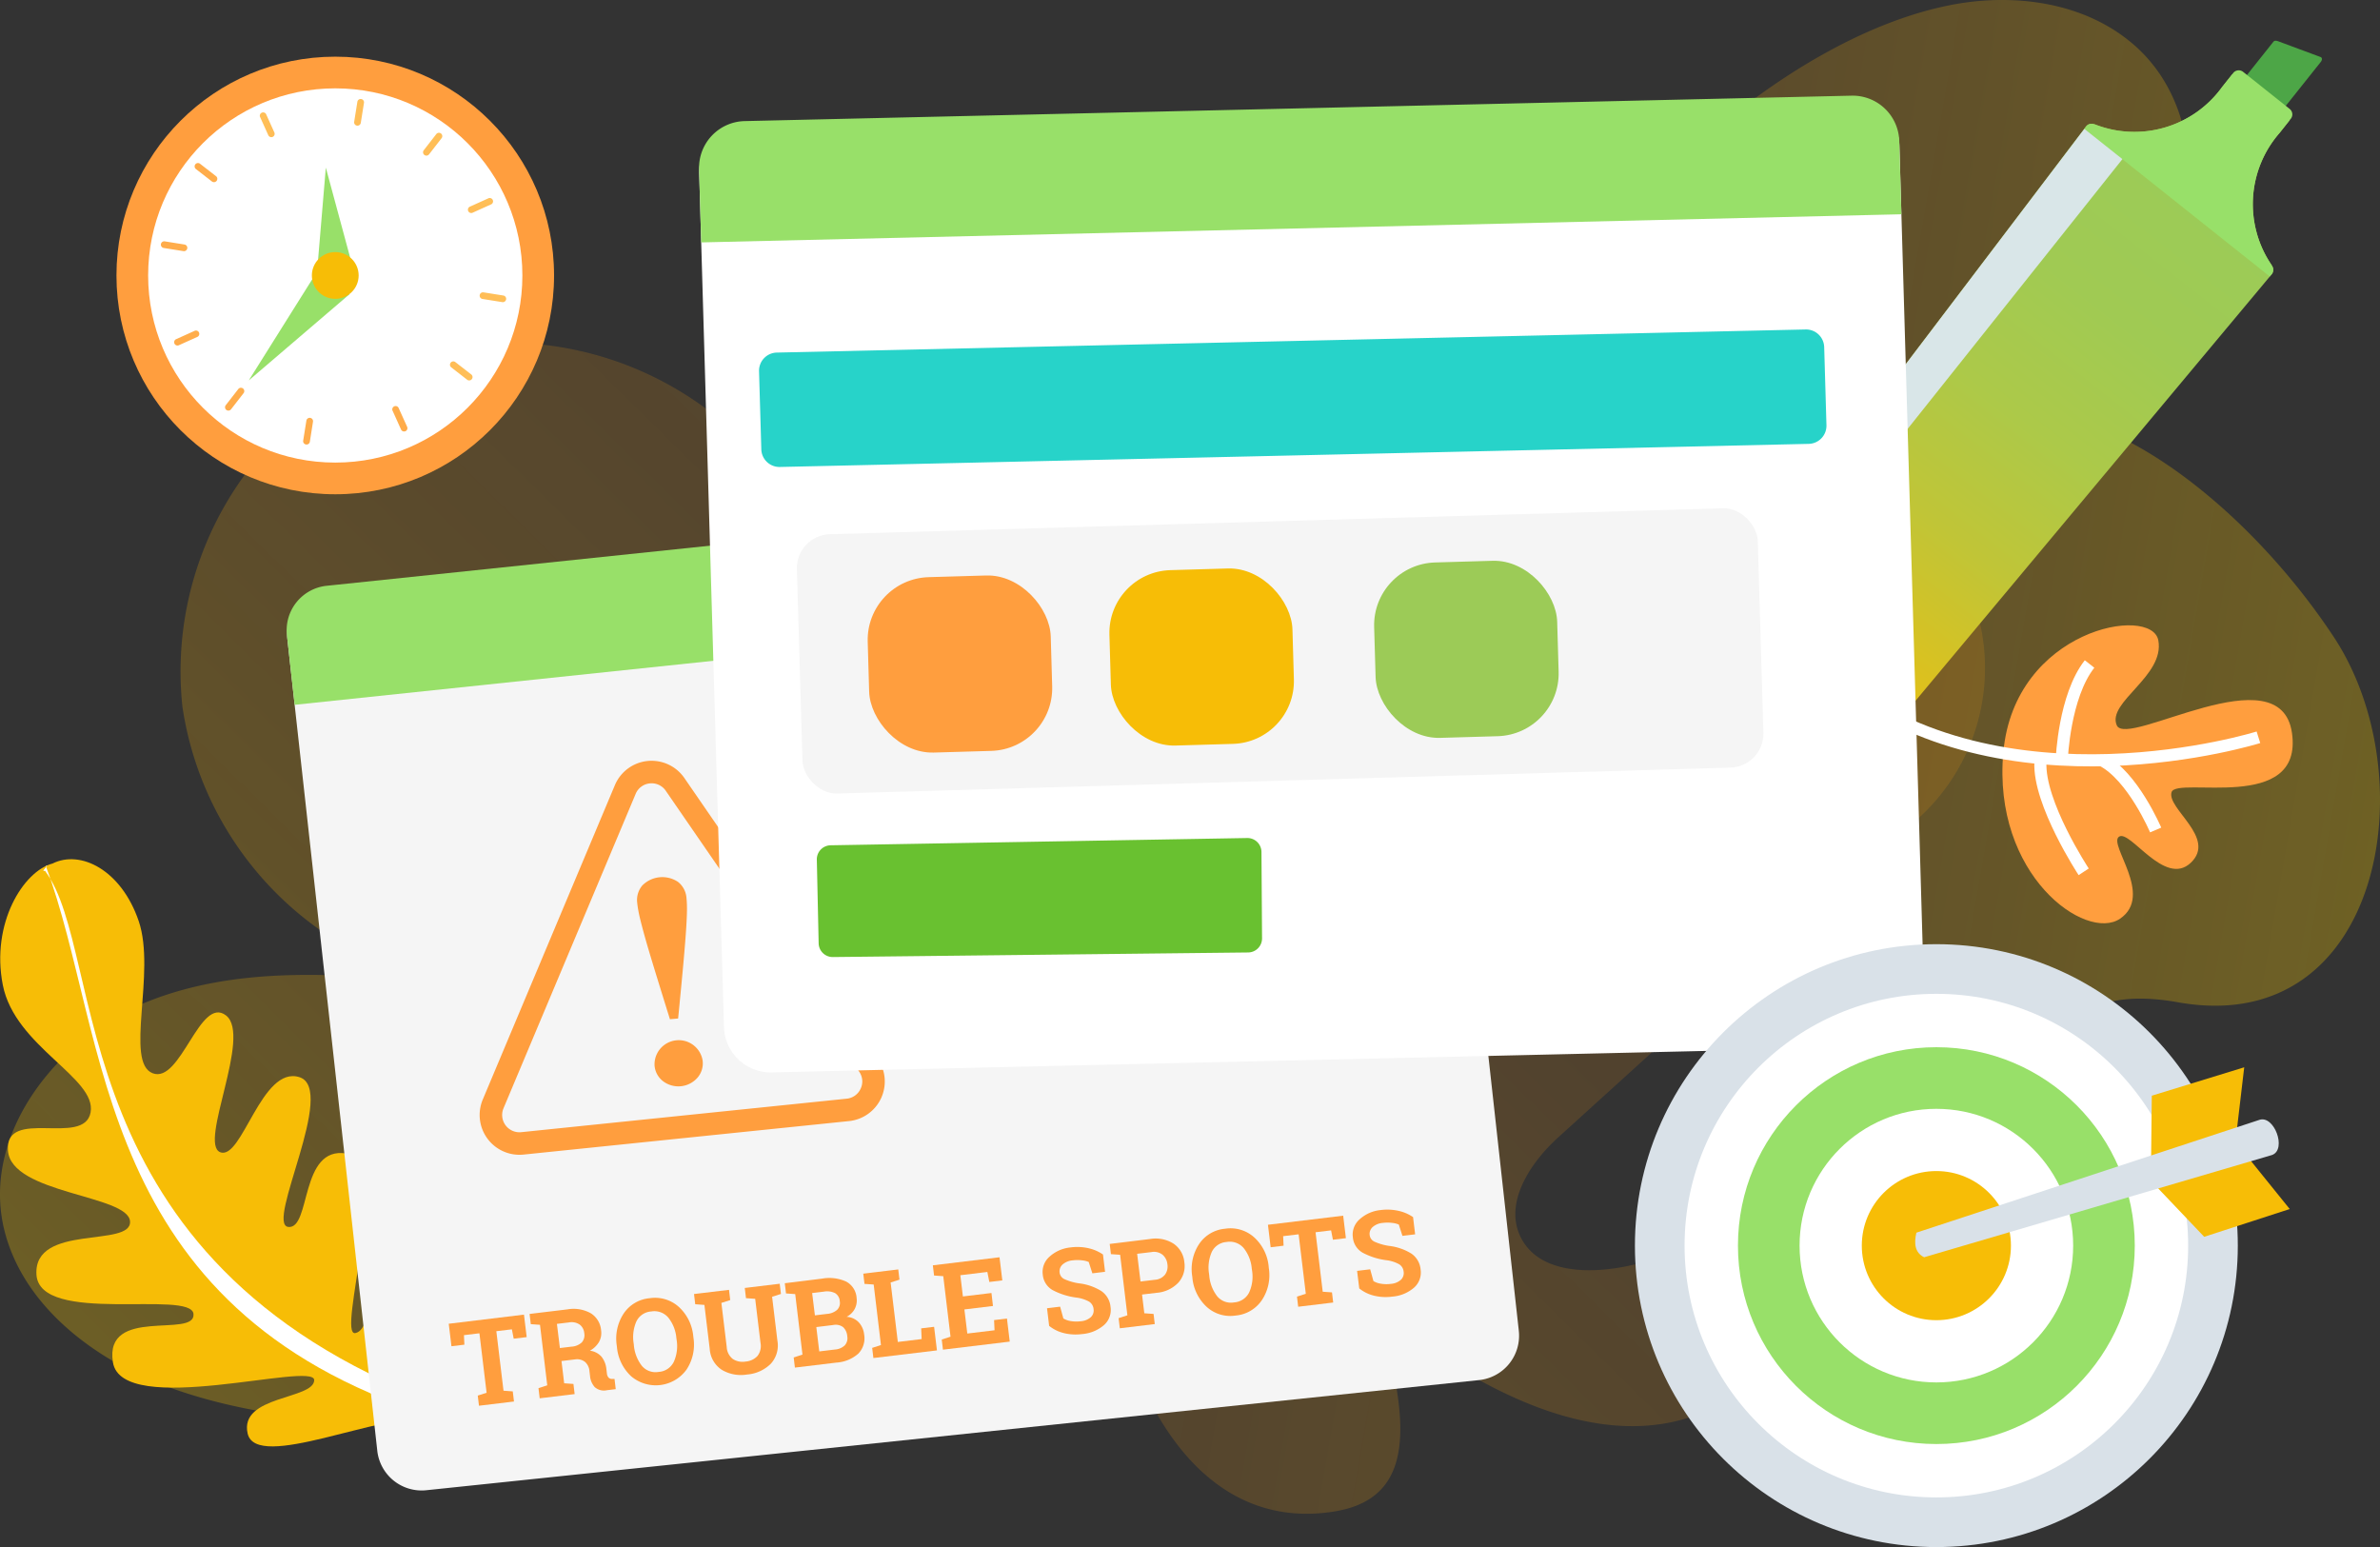 <svg xmlns="http://www.w3.org/2000/svg" xmlns:xlink="http://www.w3.org/1999/xlink" width="196.635" height="127.818" viewBox="0 0 196.635 127.818">
  <rect x="0" y="0" width="196.635" height="127.818" fill="#333333" stroke="none"/>
  <defs>
    <style>
      .cls-1 {
        isolation: isolate;
      }

      .cls-2 {
        opacity: 0.3;
      }

      .cls-3 {
        fill: url(#linear-gradient);
      }

      .cls-4 {
        fill: url(#linear-gradient-2);
      }

      .cls-5 {
        fill: #ff9e3e;
      }

      .cls-6 {
        fill: none;
        stroke: #fff;
        stroke-miterlimit: 10;
      }

      .cls-7 {
        fill: #f7bd06;
      }

      .cls-8 {
        fill: #fff;
      }

      .cls-9 {
        fill: #4da647;
      }

      .cls-10 {
        fill: url(#linear-gradient-3);
      }

      .cls-11 {
        fill: #98e069;
      }

      .cls-12 {
        fill: #d9e6e8;
        mix-blend-mode: multiply;
      }

      .cls-13 {
        fill: #f5f5f5;
      }

      .cls-14 {
        fill: #27d3c9;
      }

      .cls-15 {
        fill: #9ccb57;
      }

      .cls-16 {
        fill: #69c130;
        fill-rule: evenodd;
      }

      .cls-17 {
        fill: #d9e1e8;
      }

      .cls-18 {
        fill: url(#linear-gradient-4);
      }

      .cls-19 {
        fill: url(#linear-gradient-5);
      }

      .cls-20 {
        fill: url(#linear-gradient-6);
      }

      .cls-21 {
        fill: url(#linear-gradient-7);
      }

      .cls-22 {
        fill: url(#linear-gradient-8);
      }

      .cls-23 {
        fill: url(#linear-gradient-9);
      }

      .cls-24 {
        fill: url(#linear-gradient-10);
      }

      .cls-25 {
        fill: url(#linear-gradient-11);
      }

      .cls-26 {
        fill: url(#linear-gradient-12);
      }

      .cls-27 {
        fill: url(#linear-gradient-13);
      }

      .cls-28 {
        fill: url(#linear-gradient-14);
      }

      .cls-29 {
        fill: url(#linear-gradient-15);
      }
    </style>
    <linearGradient id="linear-gradient" x1="-11944.092" y1="113.659" x2="-11856.634" y2="49.233" gradientTransform="matrix(1.086, -0.169, 0.167, 1.077, 12967.963, -2000.716)" gradientUnits="userSpaceOnUse">
      <stop offset="0.002" stop-color="#ffd400"/>
      <stop offset="0.517" stop-color="#ffb50b" stop-opacity="0.734"/>
      <stop offset="1" stop-color="#ff9a15" stop-opacity="0.5"/>
    </linearGradient>
    <linearGradient id="linear-gradient-2" x1="-11378.867" y1="-429.678" x2="-11331.616" y2="-354.358" gradientTransform="matrix(-0.79, 0.793, -0.887, -0.884, -9170.141, 8723.28)" xlink:href="#linear-gradient"/>
    <linearGradient id="linear-gradient-3" x1="981.849" y1="-1625.059" x2="1045.88" y2="-1625.059" gradientTransform="translate(-486.565 -1767.276) rotate(128.089)" gradientUnits="userSpaceOnUse">
      <stop offset="0.163" stop-color="#9ccb57"/>
      <stop offset="0.338" stop-color="#a0ca53"/>
      <stop offset="0.514" stop-color="#acc949"/>
      <stop offset="0.69" stop-color="#c0c537"/>
      <stop offset="0.866" stop-color="#dcc11e"/>
      <stop offset="1" stop-color="#f7bd06"/>
    </linearGradient>
    <linearGradient id="linear-gradient-4" x1="1.415" y1="-4.909" x2="43.505" y2="24.23" gradientTransform="matrix(0.912, -0.411, 0.411, 0.912, 3.316, 11.77)" gradientUnits="userSpaceOnUse">
      <stop offset="0" stop-color="#ffe471"/>
      <stop offset="1" stop-color="#ff822e"/>
    </linearGradient>
    <linearGradient id="linear-gradient-5" x1="-6.124" y1="16.549" x2="35.966" y2="45.689" xlink:href="#linear-gradient-4"/>
    <linearGradient id="linear-gradient-6" x1="-71.537" y1="-96.451" x2="-29.447" y2="-67.312" gradientTransform="matrix(0.411, 0.912, -0.912, 0.411, -15.195, 102.353)" xlink:href="#linear-gradient-4"/>
    <linearGradient id="linear-gradient-7" x1="-79.076" y1="-74.993" x2="-36.986" y2="-45.853" gradientTransform="matrix(0.411, 0.912, -0.912, 0.411, -15.195, 102.353)" xlink:href="#linear-gradient-4"/>
    <linearGradient id="linear-gradient-8" x1="-7.032" y1="-51.682" x2="35.058" y2="-22.543" gradientTransform="matrix(0.987, 0.158, -0.158, 0.987, 14.144, 47.715)" xlink:href="#linear-gradient-4"/>
    <linearGradient id="linear-gradient-9" x1="-14.571" y1="-30.223" x2="27.519" y2="-1.084" gradientTransform="matrix(0.987, 0.158, -0.158, 0.987, 14.144, 47.715)" xlink:href="#linear-gradient-4"/>
    <linearGradient id="linear-gradient-10" x1="-118.309" y1="-88.004" x2="-76.219" y2="-58.865" gradientTransform="matrix(-0.158, 0.987, -0.987, -0.158, -51.14, 113.181)" xlink:href="#linear-gradient-4"/>
    <linearGradient id="linear-gradient-11" x1="-125.848" y1="-66.545" x2="-83.758" y2="-37.406" gradientTransform="matrix(-0.158, 0.987, -0.987, -0.158, -51.14, 113.181)" xlink:href="#linear-gradient-4"/>
    <linearGradient id="linear-gradient-12" x1="-34.154" y1="-82.557" x2="7.936" y2="-53.418" gradientTransform="translate(6.13 79.169) rotate(37.833)" xlink:href="#linear-gradient-4"/>
    <linearGradient id="linear-gradient-13" x1="-41.693" y1="-61.098" x2="0.397" y2="-31.959" gradientTransform="translate(6.13 79.169) rotate(37.833)" xlink:href="#linear-gradient-4"/>
    <linearGradient id="linear-gradient-14" x1="-149.185" y1="-60.882" x2="-107.095" y2="-31.743" gradientTransform="translate(-82.594 105.167) rotate(127.833)" xlink:href="#linear-gradient-4"/>
    <linearGradient id="linear-gradient-15" x1="-156.723" y1="-39.424" x2="-114.634" y2="-10.285" gradientTransform="translate(-82.594 105.167) rotate(127.833)" xlink:href="#linear-gradient-4"/>
  </defs>
  <title>more-time-image</title>
  <g class="cls-1">
    <g id="Layer_1" data-name="Layer 1">
      <g class="cls-2">
        <path class="cls-3" d="M155.268,69.9a16.738,16.738,0,0,0,8.392-18.072,16.408,16.408,0,0,0-31.685-.838,15.96,15.96,0,0,0-8.807-10.978,16.223,16.223,0,0,0-14.15.407C100.572,44.9,96.475,56.639,86.989,57.92c-5.944.8-11.533-3.132-15.32-7.738S65.163,40.113,60.913,35.924a27.868,27.868,0,0,0-30.952-4.992A27.556,27.556,0,0,0,15.068,58.369,27.526,27.526,0,0,0,36.333,81.208c-8.1-.76-16.558-1.472-24.114,1.537s-13.78,11-11.871,18.845c1.457,5.986,6.906,10.348,12.658,12.655,16.056,6.441,43.411,2.961,60.644-5.655,8.175-4.087,17.007-8.523,25.991-6.846,7.389,1.379,13.391,6.475,19.687,10.546s14.219,7.291,21.192,4.473a9.689,9.689,0,0,0,5.446-4.947,6.029,6.029,0,0,0-1.412-6.871c-2.607-2.135-6.458-1.167-9.758-.417s-7.572.746-9.12-2.237c-1.477-2.847.724-6.217,3.121-8.373"/>
      </g>
      <g class="cls-2">
        <path class="cls-4" d="M192.792,52.588c-7.717-11.644-20.672-21.229-29.038-17.8,5.712-3.188,11.636-6.578,14.947-12.209s3.042-14.212-2.469-18.937C172.025.037,166.089-.569,161.072.433c-14.009,2.8-30.021,17.886-36.619,31.983-3.13,6.688-6.5,13.928-13.291,16.869-5.586,2.419-12.283,1.543-18.615,1.535s-13.268,1.341-16.3,6.568a7.742,7.742,0,0,0-.877,6.045,5.994,5.994,0,0,0,4.658,4.259c2.866.325,4.86-2.142,6.612-4.2s4.551-4.022,7.184-2.6c2.515,1.354,2.905,4.777,2.507,7.421C94.479,80.633,82.876,89.73,70.139,88.846c-3.585-.249-7.2-1.194-10.756-1.134s-7.263,1.393-8.679,4.51.786,8.025,4.374,8.39c4.123.42,6.219-4.693,10.187-5.36,5-.841,8.906,5.324,13.74,7.75,5.183,2.6,11.773-.088,13.054-5.326-2.371,5.3,2.236,29.789,18.2,27.2s-9.867-34.281,5.4-41.439,32.186,4.9,45.146,11.969c9.842,5.366,2.27-15.62,19.129-12.6S200.51,64.233,192.792,52.588Z"/>
      </g>
      <g>
        <path class="cls-5" d="M165.515,62.142c-.928,10.17,6.823,15.687,9.646,13.759s-1-6.14-.091-6.772,3.779,4.2,5.936,2.149S179,66.8,179.413,65.45s10.9,1.8,9.95-4.887-13.639,1.287-14.475-.636,3.975-4.056,3.433-7.017S166.444,51.972,165.515,62.142Z"/>
        <path class="cls-6" d="M151.442,56.049c14.016,11.5,35.149,4.865,35.149,4.865"/>
        <path class="cls-6" d="M178.1,68.573s-1.9-4.475-4.449-5.766"/>
        <path class="cls-6" d="M172.154,72.029s-3.745-5.682-3.575-9.069"/>
        <path class="cls-6" d="M170.345,62.707s.2-5.183,2.294-7.848"/>
      </g>
      <g>
        <path class="cls-7" d="M23.811,101.367c-1.9-.235,4.059-11.389.924-12.373s-4.733,6.912-6.542,6.2,2.649-9.628.479-11.3S14.938,89.57,12.61,88.67s.288-8.331-1.145-12.556-4.8-5.93-7.125-4.77c-2.4.625-5.109,4.937-4.107,10.041s7.784,7.667,7.25,10.529S.4,91.455.656,95.055s9.94,3.657,10.088,5.855-7.967.158-7.733,4.385,12.8,1.229,12.976,3.268-7.4-.676-6.658,3.984,16.663-.13,16.631,1.48-6.219,1.257-5.5,4.41,11.056-1.754,15.125-1.221c-2.327-2.948.589-13.01-2.474-12.864s-2.1,5.406-3.739,5.784,3.111-14.2-.759-14.834S25.708,101.6,23.811,101.367Z"/>
        <path class="cls-8" d="M35.978,115.861c-.2.43-.3.645-.5,1.076C7.682,107.992,9.1,85.733,3.785,71.554c.4-.2-.515.552-.071.384C8.924,78.817,4.736,104.02,35.978,115.861Z"/>
      </g>
      <g>
        <path class="cls-9" d="M182.268,10.9a.289.289,0,0,1-.046-.406l5.6-7.038c.1-.125.242-.1.405-.046,0,0,3.277,1.223,3.475,1.291s.146.282.047.407l-6.323,7.939a.291.291,0,0,1-.407.047Z"/>
        <path class="cls-10" d="M156.24,60.316,183.6,27.554v0l3.4-4.07.071-.087.633-.756a.578.578,0,0,0-.024-.72l.034.025a8.936,8.936,0,0,1,.65-10.99h0l.812-1.023L186.8,8.038h0l-2.377-1.895-.814,1.025h0a8.936,8.936,0,0,1-10.566,3.093l.033.028a.579.579,0,0,0-.708.14l-.595.783-.069.09L168.5,15.528v0l-25.8,34a4.053,4.053,0,0,0,.644,5.679l3.611,2.876h0l3.614,2.877A4.051,4.051,0,0,0,156.24,60.316Z"/>
        <path class="cls-11" d="M187.7,22.638a.578.578,0,0,0-.024-.72l.034.025a8.936,8.936,0,0,1,.645-10.983l0-.005h0l.812-1.023h0l.1-.121a.579.579,0,0,0-.092-.81l-3.853-3.067a.581.581,0,0,0-.812.092l-.134.17-.775.974h0l-.009.011a8.936,8.936,0,0,1-10.556,3.081l.033.028a.579.579,0,0,0-.708.14l-.16.211,15.325,12.2Z"/>
        <path class="cls-12" d="M175.354,13.145l-3.146-2.5-.435.572-.069.09L168.5,15.528v0l-25.8,34a4.055,4.055,0,0,0-.152,4.825Z"/>
      </g>
      <g>
        <path class="cls-13" d="M27.005,48.754l86.981-9.1a3.688,3.688,0,0,1,4.072,3.26l7.426,67.034a3.688,3.688,0,0,1-3.26,4.072l-86.981,9.1a3.687,3.687,0,0,1-4.072-3.259L23.745,52.826A3.689,3.689,0,0,1,27.005,48.754Z"/>
        <path class="cls-11" d="M26.966,48.4l86.982-9.1a3.688,3.688,0,0,1,4.071,3.26l.638,5.756L24.344,58.231l-.638-5.756A3.689,3.689,0,0,1,26.966,48.4Z"/>
        <g>
          <path class="cls-5" d="M55.35,84.208q-.874-2.8-1.394-4.507t-.794-2.721q-.274-1.011-.375-1.5c-.066-.327-.112-.613-.137-.855a1.871,1.871,0,0,1,.412-1.462,2.328,2.328,0,0,1,2.956-.3,1.864,1.864,0,0,1,.7,1.347c.025.242.039.531.04.865s-.018.851-.061,1.548-.117,1.64-.223,2.826-.255,2.752-.447,4.7Zm-1.271,3.827a2,2,0,0,1,3.973-.409,1.812,1.812,0,0,1-.441,1.429,2.095,2.095,0,0,1-2.809.289A1.81,1.81,0,0,1,54.079,88.035Z"/>
          <path class="cls-5" d="M70.146,92.624l-26.89,2.767a3.29,3.29,0,0,1-3.37-4.547L50.8,64.872a3.289,3.289,0,0,1,5.743-.591L72.519,87.486a3.289,3.289,0,0,1-2.373,5.138Zm-16.458-27.9a1.412,1.412,0,0,0-1.171.868L41.6,91.564a1.429,1.429,0,0,0,1.463,1.976l26.891-2.767a1.417,1.417,0,0,0,1.151-.823,1.4,1.4,0,0,0-.12-1.41l-15.975-23.2A1.412,1.412,0,0,0,53.688,64.724Z"/>
        </g>
        <g>
          <path class="cls-5" d="M43.29,108.614l.225,1.858-1.073.13-.151-.773-1.284.155L41.6,114.9l.765.055.1.837-2.892.349-.1-.838.73-.234-.593-4.913-1.279.154.037.787-1.069.129-.224-1.858Z"/>
          <path class="cls-5" d="M46.878,108.181a2.92,2.92,0,0,1,1.929.318,1.837,1.837,0,0,1,.856,1.421,1.521,1.521,0,0,1-.171.949,2,2,0,0,1-.753.726,1.52,1.52,0,0,1,.961.5,1.945,1.945,0,0,1,.4,1.02l.042.353a.616.616,0,0,0,.135.347.405.405,0,0,0,.32.113l.175,0,.1.843-.723.087a1.145,1.145,0,0,1-1.007-.251,1.559,1.559,0,0,1-.393-.92l-.048-.4a1.134,1.134,0,0,0-.366-.765,1.049,1.049,0,0,0-.8-.212l-1.145.138.222,1.838.765.055.1.838-2.888.349-.1-.838.725-.235-.6-5-.761-.053-.1-.844.743-.09Zm-.62,3.194.967-.116a1.342,1.342,0,0,0,.847-.355.9.9,0,0,0,.2-.754,1,1,0,0,0-.38-.714,1.188,1.188,0,0,0-.889-.177l-.991.119Z"/>
          <path class="cls-5" d="M57.292,110.515a3.732,3.732,0,0,1-.571,2.639,3.137,3.137,0,0,1-4.576.552,3.745,3.745,0,0,1-1.175-2.427l-.013-.107a3.765,3.765,0,0,1,.561-2.634,2.884,2.884,0,0,1,2.158-1.28,2.932,2.932,0,0,1,2.419.728,3.734,3.734,0,0,1,1.184,2.423Zm-1.409.052a3.129,3.129,0,0,0-.662-1.7,1.509,1.509,0,0,0-1.413-.515,1.468,1.468,0,0,0-1.233.83,3.222,3.222,0,0,0-.221,1.814l.014.116a3.226,3.226,0,0,0,.652,1.72,1.476,1.476,0,0,0,1.4.514,1.5,1.5,0,0,0,1.251-.834,3.188,3.188,0,0,0,.23-1.827Z"/>
          <path class="cls-5" d="M60.231,106.568l.1.844-.73.234.44,3.64a1.343,1.343,0,0,0,.495.987,1.465,1.465,0,0,0,1.059.219,1.49,1.49,0,0,0,.989-.464,1.343,1.343,0,0,0,.249-1.08l-.44-3.64-.76-.054-.1-.843,2.888-.349.1.844-.73.233.44,3.64a2.232,2.232,0,0,1-.554,1.9,3.12,3.12,0,0,1-1.952.882,3.086,3.086,0,0,1-2.1-.393,2.235,2.235,0,0,1-.987-1.717l-.44-3.64-.759-.055-.1-.844.742-.088,1.4-.169Z"/>
          <path class="cls-5" d="M67.932,105.638a3.36,3.36,0,0,1,1.978.246,1.645,1.645,0,0,1,.863,1.35,1.525,1.525,0,0,1-.152.9,1.549,1.549,0,0,1-.675.662,1.493,1.493,0,0,1,1.01.461,1.74,1.74,0,0,1,.437.983,1.817,1.817,0,0,1-.478,1.595,3.009,3.009,0,0,1-1.811.742l-3.429.414-.1-.838.725-.235-.6-5-.76-.054-.1-.844.742-.09Zm-.605,3.037,1-.121a1.408,1.408,0,0,0,.835-.334.8.8,0,0,0,.22-.707.837.837,0,0,0-.39-.677,1.5,1.5,0,0,0-.935-.12l-.958.115Zm.117.968.243,2.011,1.288-.156a1.307,1.307,0,0,0,.818-.343A.883.883,0,0,0,70,110.4a1.125,1.125,0,0,0-.343-.752,1.028,1.028,0,0,0-.819-.176Z"/>
          <path class="cls-5" d="M72.159,112.2l-.1-.838.725-.235-.6-5-.76-.053-.1-.844.743-.09,1.4-.169.747-.09.1.844-.73.233.594,4.914,1.968-.238-.038-.885,1.068-.128.235,1.949Z"/>
          <path class="cls-5" d="M82.039,107.9l-2.361.285.241,1.992,2.25-.271-.038-.841,1.064-.128.23,1.906-5.518.666-.1-.838.725-.234-.6-5-.76-.054-.1-.843.742-.09,4.766-.575.231,1.911-1.073.13-.163-.827-2.232.27.212,1.753,2.36-.285Z"/>
          <path class="cls-5" d="M91.3,105.075l-1.049.127-.3-.936a1.884,1.884,0,0,0-.555-.137,3.123,3.123,0,0,0-.754,0,1.431,1.431,0,0,0-.859.35.756.756,0,0,0-.238.661.687.687,0,0,0,.4.543,4.534,4.534,0,0,0,1.191.345,4.467,4.467,0,0,1,1.852.635,1.777,1.777,0,0,1,.764,1.313,1.665,1.665,0,0,1-.538,1.5,3.121,3.121,0,0,1-1.806.743,4.067,4.067,0,0,1-1.528-.083,3.1,3.1,0,0,1-1.2-.593l-.175-1.456,1.082-.131.268.974a1.682,1.682,0,0,0,.607.216,2.756,2.756,0,0,0,.821.015,1.405,1.405,0,0,0,.845-.34.76.76,0,0,0,.223-.663.814.814,0,0,0-.363-.614,2.928,2.928,0,0,0-1.054-.338,5.69,5.69,0,0,1-1.981-.627,1.625,1.625,0,0,1-.8-1.273,1.671,1.671,0,0,1,.55-1.473,3.012,3.012,0,0,1,1.74-.77,4.212,4.212,0,0,1,1.494.066,3.427,3.427,0,0,1,1.191.517Z"/>
          <path class="cls-5" d="M95,102.369a2.761,2.761,0,0,1,1.964.386,2.072,2.072,0,0,1,.886,1.529,2.049,2.049,0,0,1-.5,1.692,2.78,2.78,0,0,1-1.816.838l-1.178.141.187,1.547.764.054.1.838-2.888.349-.1-.838.725-.235-.6-5-.76-.053-.1-.844.743-.089Zm-.771,3.508,1.178-.141a1.164,1.164,0,0,0,.845-.425,1.148,1.148,0,0,0,.2-.85,1.187,1.187,0,0,0-.4-.793,1.141,1.141,0,0,0-.922-.221l-1.179.141Z"/>
          <path class="cls-5" d="M104.831,104.773a3.733,3.733,0,0,1-.571,2.639,2.921,2.921,0,0,1-2.173,1.278,2.891,2.891,0,0,1-2.4-.726,3.745,3.745,0,0,1-1.175-2.427l-.013-.107a3.76,3.76,0,0,1,.561-2.633,2.88,2.88,0,0,1,2.158-1.28,2.925,2.925,0,0,1,2.419.728,3.729,3.729,0,0,1,1.184,2.421Zm-1.409.052a3.136,3.136,0,0,0-.662-1.7,1.506,1.506,0,0,0-1.413-.513,1.465,1.465,0,0,0-1.233.829,3.219,3.219,0,0,0-.221,1.813l.014.117a3.226,3.226,0,0,0,.652,1.72,1.476,1.476,0,0,0,1.4.514,1.5,1.5,0,0,0,1.251-.834,3.178,3.178,0,0,0,.23-1.827Z"/>
          <path class="cls-5" d="M110.973,100.439l.225,1.858-1.073.13-.151-.773-1.284.155.593,4.913.765.054.1.838-2.892.349-.1-.838.729-.234-.593-4.913-1.279.154.036.787-1.068.129-.224-1.858Z"/>
          <path class="cls-5" d="M116.918,101.98l-1.049.127-.3-.935a1.892,1.892,0,0,0-.556-.137,3.113,3.113,0,0,0-.753,0,1.44,1.44,0,0,0-.859.35.758.758,0,0,0-.239.662.689.689,0,0,0,.4.542,4.52,4.52,0,0,0,1.191.345,4.471,4.471,0,0,1,1.853.637,1.769,1.769,0,0,1,.763,1.312,1.663,1.663,0,0,1-.538,1.5,3.108,3.108,0,0,1-1.8.743,4.072,4.072,0,0,1-1.529-.083,3.1,3.1,0,0,1-1.2-.593L112.122,105l1.082-.13.268.972a1.677,1.677,0,0,0,.607.216,2.755,2.755,0,0,0,.821.016,1.409,1.409,0,0,0,.845-.34.764.764,0,0,0,.224-.664.812.812,0,0,0-.363-.612,2.9,2.9,0,0,0-1.054-.339,5.67,5.67,0,0,1-1.98-.627,1.624,1.624,0,0,1-.8-1.274,1.671,1.671,0,0,1,.551-1.472,3.016,3.016,0,0,1,1.739-.771,4.215,4.215,0,0,1,1.495.068,3.409,3.409,0,0,1,1.19.515Z"/>
        </g>
      </g>
      <g>
        <path class="cls-8" d="M61.512,10.374l91.449-2.1a3.858,3.858,0,0,1,3.968,3.744l2.047,70.512a3.857,3.857,0,0,1-3.744,3.968L63.783,88.6a3.858,3.858,0,0,1-3.968-3.744L57.768,14.342A3.858,3.858,0,0,1,61.512,10.374Z"/>
        <path class="cls-11" d="M61.5,10.005l91.449-2.1a3.857,3.857,0,0,1,3.968,3.744l.176,6.054L57.933,20.028l-.176-6.055A3.857,3.857,0,0,1,61.5,10.005Z"/>
        <path class="cls-14" d="M149.441,36.672l-85,1.909A1.5,1.5,0,0,1,62.9,37.124l-.188-6.449a1.5,1.5,0,0,1,1.458-1.545l85-1.909a1.5,1.5,0,0,1,1.544,1.457l.187,6.45A1.5,1.5,0,0,1,149.441,36.672Z"/>
        <rect class="cls-13" x="66.054" y="43.061" width="79.423" height="21.432" rx="2.797" transform="translate(-1.517 3.093) rotate(-1.663)"/>
        <rect class="cls-5" x="71.747" y="47.612" width="15.128" height="14.498" rx="5.189" transform="translate(-1.559 2.325) rotate(-1.663)"/>
        <rect class="cls-7" x="91.717" y="47.032" width="15.128" height="14.498" rx="5.189" transform="translate(-1.534 2.905) rotate(-1.663)"/>
        <rect class="cls-15" x="113.589" y="46.397" width="15.128" height="14.498" rx="5.189" transform="translate(-1.506 3.54) rotate(-1.663)"/>
        <path class="cls-16" d="M103.123,78.692l-34.313.379a1.16,1.16,0,0,1-1.173-1.135l-.151-6.914a1.16,1.16,0,0,1,1.139-1.185l34.416-.6a1.161,1.161,0,0,1,1.181,1.152l.048,7.138A1.16,1.16,0,0,1,103.123,78.692Z"/>
      </g>
      <g>
        <g>
          <circle class="cls-17" cx="159.982" cy="102.913" r="24.905"/>
          <circle class="cls-8" cx="159.982" cy="102.913" r="20.803"/>
          <circle class="cls-11" cx="159.982" cy="102.913" r="16.393"/>
          <circle class="cls-8" cx="159.982" cy="102.913" r="11.302"/>
          <circle class="cls-7" cx="159.982" cy="102.913" r="6.161"/>
        </g>
        <polygon class="cls-7" points="178.08 97.947 182.11 102.184 189.176 99.89 185.716 95.602 178.08 97.947"/>
        <polygon class="cls-7" points="177.781 90.526 177.723 95.81 184.789 93.516 185.417 88.18 177.781 90.526"/>
        <path class="cls-17" d="M158.972,103.874l28.749-8.45c1.239-.461.162-3.353-1.077-2.892l-28.314,9.312C158.126,102.739,158.2,103.49,158.972,103.874Z"/>
      </g>
      <g>
        <circle class="cls-5" cx="27.699" cy="22.759" r="18.077"/>
        <circle class="cls-8" cx="27.699" cy="22.759" r="15.46"/>
        <g>
          <path class="cls-18" d="M22.532,11.308a.277.277,0,0,1-.366-.138l-.688-1.525a.277.277,0,0,1,.5-.228l.688,1.525A.277.277,0,0,1,22.532,11.308Z"/>
          <path class="cls-19" d="M33.5,35.625a.276.276,0,0,1-.365-.138l-.688-1.525a.276.276,0,1,1,.5-.227l.688,1.524A.276.276,0,0,1,33.5,35.625Z"/>
          <path class="cls-20" d="M40.6,16.874l-1.525.688a.276.276,0,1,1-.227-.5l1.525-.688a.276.276,0,0,1,.227.5Z"/>
          <path class="cls-21" d="M16.278,27.846l-1.525.688a.276.276,0,0,1-.227-.5l1.525-.688a.276.276,0,1,1,.227.5Z"/>
        </g>
        <polygon class="cls-11" points="26.92 13.846 26.194 22.474 29.179 22.205 26.92 13.846"/>
        <polygon class="cls-11" points="20.551 31.433 28.88 24.305 26.378 22.148 20.551 31.433"/>
        <circle class="cls-7" cx="27.699" cy="22.759" r="1.933"/>
        <g>
          <path class="cls-22" d="M29.491,10.379a.275.275,0,0,1-.229-.316l.264-1.652a.276.276,0,1,1,.546.087l-.264,1.652A.276.276,0,0,1,29.491,10.379Z"/>
          <path class="cls-23" d="M25.279,36.723a.277.277,0,0,1-.23-.317l.264-1.652a.277.277,0,0,1,.547.088L25.6,36.493A.276.276,0,0,1,25.279,36.723Z"/>
          <path class="cls-24" d="M41.514,24.963,39.863,24.7a.276.276,0,1,1,.087-.546l1.652.264a.277.277,0,0,1-.088.546Z"/>
          <path class="cls-25" d="M15.171,20.751l-1.651-.264a.277.277,0,0,1,.087-.547l1.652.265a.277.277,0,0,1-.088.546Z"/>
        </g>
        <g>
          <path class="cls-26" d="M35.06,12.8a.276.276,0,0,1-.049-.388l1.026-1.321a.277.277,0,1,1,.437.339l-1.026,1.321A.276.276,0,0,1,35.06,12.8Z"/>
          <path class="cls-27" d="M18.7,33.866a.277.277,0,0,1-.049-.388l1.026-1.321a.277.277,0,1,1,.437.339l-1.026,1.321A.276.276,0,0,1,18.7,33.866Z"/>
          <path class="cls-28" d="M38.587,31.365l-1.321-1.026A.277.277,0,0,1,37.6,29.9l1.321,1.026a.277.277,0,1,1-.339.437Z"/>
          <path class="cls-29" d="M17.517,15,16.2,13.976a.277.277,0,1,1,.339-.437l1.321,1.026a.277.277,0,0,1-.339.437Z"/>
        </g>
      </g>
    </g>
  </g>
</svg>
